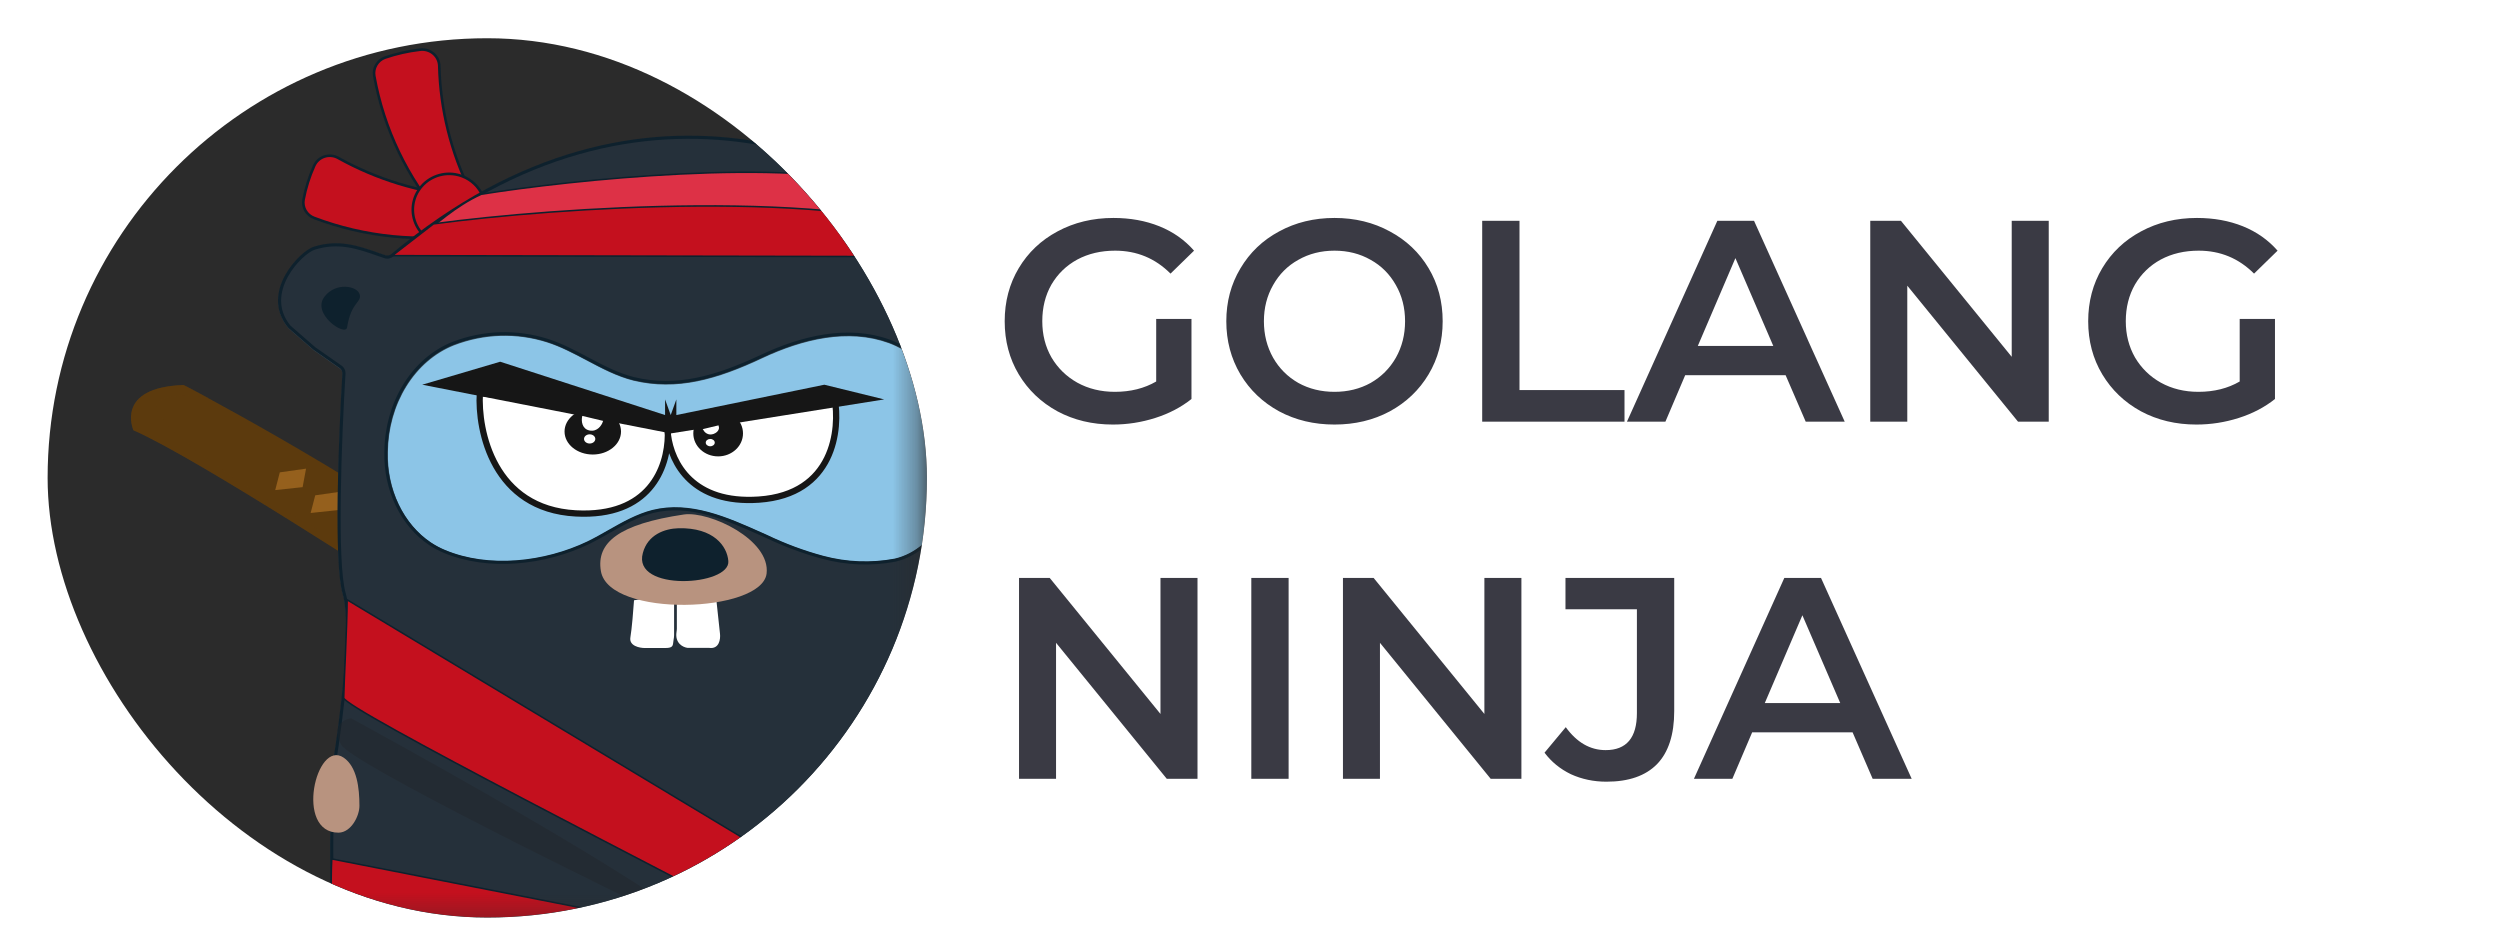 <svg width="105" height="40" viewBox="0 0 105 40" fill="none" xmlns="http://www.w3.org/2000/svg">
<rect x="0" y="0" width="105" height="40" fill="#808080" stroke="none"/>
<g clip-path="url(#clip0_4154_52)">
<rect width="105" height="40" fill="white"/>
<path d="M48.56 13.396H50.042V16.758C49.608 17.103 49.102 17.369 48.523 17.553C47.945 17.738 47.35 17.831 46.74 17.831C45.88 17.831 45.105 17.646 44.414 17.276C43.723 16.899 43.181 16.38 42.787 15.722C42.394 15.063 42.197 14.32 42.197 13.492C42.197 12.665 42.394 11.922 42.787 11.263C43.181 10.604 43.723 10.09 44.414 9.72C45.113 9.343 45.896 9.154 46.764 9.154C47.471 9.154 48.114 9.271 48.692 9.503C49.271 9.736 49.757 10.078 50.15 10.528L49.162 11.492C48.52 10.849 47.744 10.528 46.836 10.528C46.242 10.528 45.712 10.652 45.246 10.901C44.788 11.15 44.426 11.5 44.161 11.95C43.904 12.4 43.776 12.914 43.776 13.492C43.776 14.055 43.904 14.561 44.161 15.011C44.426 15.46 44.788 15.814 45.246 16.071C45.712 16.328 46.238 16.457 46.824 16.457C47.483 16.457 48.062 16.312 48.56 16.023V13.396ZM56.049 17.831C55.189 17.831 54.414 17.646 53.723 17.276C53.032 16.899 52.49 16.38 52.096 15.722C51.702 15.055 51.505 14.312 51.505 13.492C51.505 12.673 51.702 11.934 52.096 11.275C52.49 10.608 53.032 10.09 53.723 9.72C54.414 9.343 55.189 9.154 56.049 9.154C56.908 9.154 57.684 9.343 58.374 9.72C59.065 10.09 59.608 10.604 60.001 11.263C60.395 11.922 60.592 12.665 60.592 13.492C60.592 14.32 60.395 15.063 60.001 15.722C59.608 16.38 59.065 16.899 58.374 17.276C57.684 17.646 56.908 17.831 56.049 17.831ZM56.049 16.457C56.611 16.457 57.117 16.332 57.567 16.083C58.017 15.826 58.37 15.473 58.627 15.023C58.885 14.565 59.013 14.055 59.013 13.492C59.013 12.93 58.885 12.424 58.627 11.974C58.37 11.516 58.017 11.162 57.567 10.913C57.117 10.656 56.611 10.528 56.049 10.528C55.486 10.528 54.98 10.656 54.53 10.913C54.08 11.162 53.727 11.516 53.47 11.974C53.213 12.424 53.084 12.93 53.084 13.492C53.084 14.055 53.213 14.565 53.47 15.023C53.727 15.473 54.08 15.826 54.53 16.083C54.98 16.332 55.486 16.457 56.049 16.457ZM62.252 9.275H63.819V16.384H68.229V17.71H62.252V9.275ZM74.996 15.758H70.778L69.947 17.71H68.332L72.128 9.275H73.67L77.478 17.71H75.84L74.996 15.758ZM74.478 14.529L72.887 10.841L71.308 14.529H74.478ZM86.047 9.275V17.71H84.757L80.106 11.998V17.71H78.551V9.275H79.841L84.492 14.986V9.275H86.047ZM94.067 13.396H95.549V16.758C95.116 17.103 94.609 17.369 94.031 17.553C93.453 17.738 92.858 17.831 92.248 17.831C91.388 17.831 90.613 17.646 89.922 17.276C89.231 16.899 88.689 16.38 88.295 15.722C87.901 15.063 87.704 14.32 87.704 13.492C87.704 12.665 87.901 11.922 88.295 11.263C88.689 10.604 89.231 10.09 89.922 9.72C90.621 9.343 91.404 9.154 92.272 9.154C92.979 9.154 93.621 9.271 94.2 9.503C94.778 9.736 95.264 10.078 95.658 10.528L94.67 11.492C94.027 10.849 93.252 10.528 92.344 10.528C91.749 10.528 91.219 10.652 90.753 10.901C90.295 11.15 89.934 11.5 89.669 11.95C89.412 12.4 89.283 12.914 89.283 13.492C89.283 14.055 89.412 14.561 89.669 15.011C89.934 15.46 90.295 15.814 90.753 16.071C91.219 16.328 91.746 16.457 92.332 16.457C92.991 16.457 93.569 16.312 94.067 16.023V13.396ZM50.295 24.274V32.71H49.005L44.354 26.998V32.71H42.799V24.274H44.089L48.74 29.986V24.274H50.295ZM52.555 24.274H54.122V32.71H52.555V24.274ZM63.899 24.274V32.71H62.609L57.958 26.998V32.71H56.404V24.274H57.693L62.344 29.986V24.274H63.899ZM67.473 32.831C66.934 32.831 66.436 32.726 65.978 32.517C65.529 32.3 65.159 31.999 64.87 31.613L65.762 30.541C66.228 31.183 66.786 31.505 67.437 31.505C68.312 31.505 68.75 30.987 68.75 29.95V25.588H65.75V24.274H70.317V29.866C70.317 30.854 70.076 31.597 69.594 32.095C69.112 32.585 68.405 32.831 67.473 32.831ZM77.809 30.758H73.591L72.759 32.71H71.145L74.941 24.274H76.483L80.291 32.71H78.652L77.809 30.758ZM77.29 29.529L75.7 25.841L74.121 29.529H77.29Z" fill="#3A3A44"/>
<g clip-path="url(#clip1_4154_52)">
<rect x="2" y="1.606" width="36.931" height="36.931" rx="18.465" fill="#2B2B2B"/>
<mask id="mask0_4154_52" style="mask-type:luminance" maskUnits="userSpaceOnUse" x="2" y="-4" width="37" height="43">
<path d="M37.663 -3.268H2.991C2.444 -3.268 2 -2.824 2 -2.277V37.745C2 38.292 2.444 38.736 2.991 38.736H37.663C38.211 38.736 38.654 38.292 38.654 37.745V-2.277C38.654 -2.824 38.211 -3.268 37.663 -3.268Z" fill="white"/>
</mask>
<g mask="url(#mask0_4154_52)">
<path d="M17.799 25.071C17.799 25.071 34.139 37.11 44.026 46.42C44.026 46.42 44.914 43.644 43.265 41.983C41.615 40.323 23.96 25.783 19.825 23.658C19.825 23.658 18.028 24.184 17.799 25.071Z" fill="#EEF1F3"/>
<path d="M44.262 44.542C44.262 44.542 25.55 27.931 18.709 24.129C18.254 24.362 17.934 24.692 17.799 25.063C17.799 25.063 34.139 37.102 44.026 46.413C44.2 45.796 44.279 45.169 44.262 44.542Z" fill="white"/>
<path d="M19.632 23.375C19.632 23.375 17.768 24.19 16.943 24.9C16.943 24.9 8.27 19.23 5.602 18.072C5.602 18.072 4.798 16.271 7.708 16.171C7.726 16.171 14.307 19.611 19.632 23.375Z" fill="#5C3A0D"/>
<g style="mix-blend-mode:multiply" opacity="0.4">
<path d="M19.632 23.373L18.996 22.93C17.792 24.499 16.188 23.92 12.433 21.713C8.677 19.506 6.153 17.428 6.631 16.914C7.108 16.4 8.779 16.725 8.779 16.725C8.112 16.365 7.726 16.169 7.726 16.169C4.798 16.269 5.62 18.07 5.62 18.07C8.287 19.238 16.961 24.898 16.961 24.898C17.768 24.188 19.632 23.373 19.632 23.373Z" fill="#5C3A0D"/>
</g>
<path d="M16.223 22.726L17.326 22.569L17.182 23.345L16.027 23.468L16.223 22.726Z" fill="#95601D"/>
<path d="M14.732 21.764L15.834 21.607L15.693 22.385L14.539 22.509L14.732 21.764Z" fill="#95601D"/>
<path d="M13.24 20.804L14.342 20.645L14.202 21.423L13.047 21.545L13.24 20.804Z" fill="#95601D"/>
<path d="M11.752 19.839L12.854 19.683L12.71 20.46L11.559 20.584L11.752 19.839Z" fill="#95601D"/>
<path d="M20.642 22.688C20.74 22.668 20.845 22.669 20.941 22.692C21.037 22.715 21.12 22.758 21.176 22.814C21.211 22.843 21.236 22.877 21.251 22.912C21.266 22.948 21.27 22.985 21.262 23.022C21.255 23.059 21.236 23.094 21.207 23.126C21.179 23.157 21.14 23.185 21.095 23.207C21.067 23.218 18.129 24.486 17.161 25.755C17.133 25.786 17.096 25.814 17.052 25.836C17.008 25.858 16.957 25.874 16.904 25.882C16.85 25.89 16.794 25.891 16.74 25.885C16.686 25.878 16.634 25.864 16.588 25.843C16.487 25.806 16.41 25.745 16.372 25.672C16.335 25.599 16.339 25.52 16.385 25.449C17.438 24.061 20.442 22.765 20.572 22.712L20.642 22.688Z" fill="#503109"/>
<path d="M39.347 25.438C39.347 25.438 22.103 36.904 11.509 45.865C11.509 45.865 10.835 43.062 12.612 41.46C14.388 39.858 33.124 25.937 37.434 23.957C37.434 23.957 39.19 24.557 39.347 25.438Z" fill="#EEF1F3"/>
<path d="M11.418 43.981C11.418 43.981 31.39 28.033 38.512 24.47C38.95 24.718 39.245 25.06 39.347 25.436C39.347 25.436 22.103 36.903 11.509 45.864C11.382 45.24 11.351 44.609 11.418 43.981Z" fill="white"/>
<path d="M37.652 23.681C37.652 23.681 39.449 24.557 40.218 25.297C40.218 25.297 49.319 19.926 52.071 18.864C52.071 18.864 53.016 17.093 50.099 16.893C50.099 16.893 43.268 20.104 37.652 23.681Z" fill="#5C3A0D"/>
<g style="mix-blend-mode:multiply" opacity="0.4">
<path d="M37.652 23.683C37.873 23.541 38.098 23.401 38.319 23.263C39.4 24.87 41.032 24.344 44.971 22.27C48.909 20.197 51.569 18.205 51.134 17.677C50.699 17.149 49.004 17.415 49.004 17.415C49.706 17.077 50.099 16.895 50.099 16.895C53.016 17.095 52.071 18.866 52.071 18.866C49.319 19.933 40.218 25.299 40.218 25.299C39.449 24.559 37.652 23.683 37.652 23.683Z" fill="#5C3A0D"/>
</g>
<path d="M36.694 22.974C36.598 22.95 36.494 22.948 36.396 22.967C36.298 22.985 36.211 23.025 36.15 23.079C36.113 23.107 36.085 23.139 36.067 23.174C36.049 23.209 36.043 23.247 36.047 23.284C36.052 23.32 36.068 23.356 36.094 23.389C36.12 23.422 36.156 23.451 36.199 23.474C36.227 23.488 39.063 24.854 39.934 26.155C39.959 26.188 39.993 26.217 40.036 26.24C40.078 26.263 40.128 26.281 40.181 26.291C40.234 26.301 40.29 26.303 40.344 26.299C40.399 26.294 40.452 26.281 40.499 26.262C40.603 26.229 40.685 26.17 40.728 26.099C40.771 26.027 40.772 25.947 40.73 25.875C39.783 24.455 36.869 23.058 36.761 23C36.74 22.989 36.718 22.98 36.694 22.974Z" fill="#503109"/>
<path d="M19.443 8.24C17.599 8.079 15.811 7.53 14.199 6.631C14.112 6.583 14.016 6.553 13.916 6.544C13.817 6.535 13.717 6.546 13.622 6.578C13.528 6.609 13.441 6.66 13.367 6.727C13.294 6.793 13.236 6.875 13.196 6.965C12.992 7.419 12.842 7.896 12.75 8.385C12.721 8.544 12.75 8.709 12.831 8.849C12.913 8.99 13.042 9.098 13.196 9.154C15.326 9.959 17.635 10.188 19.885 9.818" fill="#C4101E"/>
<path d="M19.443 8.24C17.599 8.079 15.811 7.53 14.199 6.631C14.112 6.583 14.016 6.553 13.916 6.544C13.817 6.535 13.717 6.546 13.622 6.578C13.528 6.609 13.441 6.66 13.367 6.727C13.294 6.793 13.236 6.875 13.196 6.965C12.992 7.419 12.842 7.896 12.75 8.385C12.721 8.544 12.75 8.709 12.831 8.849C12.913 8.99 13.042 9.098 13.196 9.154C15.326 9.959 17.635 10.188 19.885 9.818" stroke="#0E212D" stroke-width="0.11" stroke-miterlimit="10"/>
<path d="M19.756 8.04C18.939 6.395 18.493 4.596 18.449 2.765C18.446 2.667 18.422 2.57 18.379 2.481C18.336 2.392 18.274 2.314 18.198 2.25C18.122 2.186 18.033 2.139 17.937 2.111C17.841 2.083 17.741 2.075 17.642 2.088C17.139 2.146 16.644 2.258 16.166 2.422C16.012 2.479 15.884 2.587 15.802 2.728C15.721 2.868 15.692 3.032 15.72 3.192C16.119 5.408 17.11 7.479 18.592 9.192" fill="#C4101E"/>
<path d="M19.756 8.04C18.939 6.395 18.493 4.596 18.449 2.765C18.446 2.667 18.422 2.57 18.379 2.481C18.336 2.392 18.274 2.314 18.198 2.25C18.122 2.186 18.033 2.139 17.937 2.111C17.841 2.083 17.741 2.075 17.642 2.088C17.139 2.146 16.644 2.258 16.166 2.422C16.012 2.479 15.884 2.587 15.802 2.728C15.721 2.868 15.692 3.032 15.72 3.192C16.119 5.408 17.11 7.479 18.592 9.192" stroke="#0E212D" stroke-width="0.11" stroke-miterlimit="10"/>
<path d="M20.362 9.083C20.306 9.374 20.165 9.643 19.954 9.855C19.744 10.068 19.475 10.214 19.181 10.276C18.887 10.337 18.581 10.312 18.301 10.203C18.021 10.093 17.781 9.905 17.609 9.661C17.438 9.417 17.344 9.129 17.338 8.832C17.333 8.536 17.416 8.244 17.579 7.995C17.741 7.745 17.974 7.548 18.25 7.429C18.525 7.309 18.83 7.273 19.127 7.324C19.326 7.358 19.516 7.431 19.686 7.538C19.857 7.645 20.003 7.785 20.118 7.948C20.233 8.112 20.314 8.297 20.356 8.491C20.398 8.686 20.4 8.887 20.362 9.083Z" fill="#C4101E" stroke="#0E212D" stroke-width="0.11" stroke-miterlimit="10"/>
<path d="M14.323 15.427C14.418 15.493 14.471 15.602 14.464 15.717C14.303 18.373 14.094 23.658 14.476 24.947C14.866 26.266 14.359 30.26 14.057 32.093C13.918 34.452 13.806 39.472 14.476 40.682C15.312 42.193 16.637 45.972 18.799 46.866C20.961 47.759 24.866 49.064 29.677 48.927C34.489 48.79 38.882 47.072 39.579 46.178C40.277 45.285 42.926 43.155 43.415 36.902C43.775 32.283 43.371 30.394 43.069 29.916C43.028 29.852 42.99 29.786 42.979 29.71C42.702 27.803 42.34 23.755 42.996 21.923C43.635 20.14 43.309 17.172 43.035 15.73C43.012 15.608 43.057 15.484 43.154 15.407L45.646 13.403C46.281 12.803 45.938 10.469 43.861 10.448C43.843 10.448 43.824 10.45 43.806 10.453L41.49 10.833C41.385 10.85 41.281 10.818 41.205 10.744C37.318 6.945 27.16 1.819 16.498 10.743C16.412 10.815 16.293 10.841 16.187 10.806C15.328 10.523 14.397 10.077 13.22 10.448C12.66 10.625 11.016 12.302 12.157 13.725C12.168 13.739 12.181 13.753 12.195 13.765L13.22 14.656L14.323 15.427Z" fill="#8CC5E7"/>
<path fill-rule="evenodd" clip-rule="evenodd" d="M14.462 15.718C14.469 15.603 14.416 15.494 14.322 15.428L13.218 14.657L12.193 13.766C12.179 13.754 12.166 13.74 12.154 13.726C11.014 12.303 12.658 10.626 13.218 10.449C14.241 10.126 15.078 10.42 15.843 10.689C15.959 10.73 16.073 10.77 16.185 10.807C16.292 10.842 16.411 10.815 16.497 10.743C27.16 1.818 37.319 6.945 41.206 10.744C41.282 10.819 41.387 10.851 41.492 10.834L43.809 10.453C43.826 10.45 43.845 10.449 43.863 10.449C45.941 10.47 46.283 12.804 45.648 13.404L43.156 15.408C43.059 15.486 43.014 15.61 43.037 15.731C43.311 17.174 43.637 20.142 42.998 21.925C42.342 23.757 42.704 27.806 42.981 29.714C42.992 29.789 43.03 29.855 43.071 29.919C43.373 30.398 43.777 32.287 43.417 36.907C42.928 43.16 40.703 45.307 39.581 46.184C38.685 46.885 34.49 48.795 29.677 48.933C24.865 49.07 20.96 47.765 18.798 46.871C17.405 46.296 15.899 43.406 14.954 41.594C14.771 41.243 14.61 40.932 14.473 40.686C13.804 39.477 13.916 34.456 14.055 32.096C14.357 30.264 14.864 26.269 14.473 24.949C14.092 23.66 14.301 18.375 14.462 15.718ZM18.674 23.175C18.467 23.088 18.266 22.981 18.074 22.854C17.497 22.468 17.02 21.905 16.694 21.227C16.369 20.548 16.207 19.779 16.225 19.001C16.232 17.993 16.507 17.012 17.012 16.195C17.518 15.377 18.228 14.765 19.045 14.442C20.326 13.95 21.703 13.907 23.005 14.319C23.586 14.506 24.132 14.795 24.676 15.083C25.311 15.42 25.945 15.755 26.63 15.925C28.419 16.354 30.083 15.883 31.992 14.983C33.688 14.187 35.617 13.716 37.362 14.352C38.188 14.664 38.925 15.238 39.489 16.01C40.049 16.864 40.353 17.911 40.355 18.987C40.355 21.003 39.384 23.123 37.599 23.542C36.59 23.732 35.559 23.691 34.562 23.424C33.753 23.206 32.961 22.912 32.194 22.543C32.121 22.511 32.048 22.478 31.974 22.446C30.534 21.802 28.992 21.112 27.432 21.498C26.787 21.659 26.192 21.998 25.595 22.337C25.305 22.502 25.014 22.667 24.717 22.812C22.896 23.683 20.54 23.956 18.674 23.175Z" fill="#3C4E5B"/>
<path d="M13.218 14.658L13.175 14.707L13.178 14.71L13.18 14.712L13.218 14.658ZM45.648 13.405L45.69 13.456L45.692 13.454L45.694 13.453L45.648 13.405ZM14.055 32.097L13.99 32.086L13.989 32.09L13.989 32.093L14.055 32.097ZM18.074 22.855L18.038 22.91L18.038 22.91L18.074 22.855ZM18.674 23.175L18.7 23.114H18.7L18.674 23.175ZM16.225 19.002L16.291 19.003V19.003V19.002L16.225 19.002ZM19.045 14.442L19.021 14.381L19.021 14.381L19.045 14.442ZM23.005 14.32L23.025 14.257L23.025 14.257L23.005 14.32ZM26.63 15.926L26.614 15.99L26.615 15.99L26.63 15.926ZM37.362 14.353L37.385 14.291L37.384 14.291L37.362 14.353ZM39.489 16.011L39.544 15.975L39.543 15.973L39.542 15.972L39.489 16.011ZM37.599 23.543L37.612 23.608L37.613 23.607L37.614 23.607L37.599 23.543ZM34.562 23.425L34.545 23.489H34.545L34.562 23.425ZM32.194 22.544L32.222 22.485L32.221 22.484L32.22 22.484L32.194 22.544ZM27.432 21.498L27.416 21.434L27.416 21.434L27.432 21.498ZM24.717 22.813L24.745 22.872L24.746 22.872L24.717 22.813ZM14.284 15.483C14.36 15.536 14.402 15.623 14.396 15.715L14.528 15.723C14.537 15.584 14.472 15.454 14.359 15.375L14.284 15.483ZM13.18 14.712L14.284 15.483L14.359 15.375L13.256 14.604L13.18 14.712ZM12.149 13.816L13.175 14.707L13.261 14.608L12.236 13.716L12.149 13.816ZM12.103 13.768C12.117 13.785 12.133 13.802 12.149 13.816L12.236 13.716C12.225 13.707 12.215 13.696 12.206 13.685L12.103 13.768ZM13.198 10.387C13.044 10.435 12.827 10.582 12.61 10.788C12.39 10.997 12.163 11.273 11.99 11.589C11.644 12.223 11.51 13.028 12.103 13.768L12.206 13.685C11.658 13.002 11.775 12.258 12.106 11.653C12.272 11.35 12.49 11.085 12.7 10.884C12.913 10.682 13.112 10.552 13.238 10.513L13.198 10.387ZM15.865 10.627C15.101 10.359 14.244 10.057 13.198 10.387L13.238 10.513C14.237 10.197 15.055 10.483 15.821 10.752L15.865 10.627ZM16.206 10.745C16.094 10.708 15.981 10.668 15.865 10.627L15.821 10.752C15.937 10.793 16.051 10.833 16.164 10.87L16.206 10.745ZM16.454 10.693C16.384 10.752 16.289 10.772 16.206 10.745L16.164 10.87C16.294 10.913 16.437 10.88 16.539 10.795L16.454 10.693ZM41.252 10.698C39.3 8.79 35.776 6.551 31.402 5.908C27.025 5.264 21.8 6.219 16.454 10.693L16.539 10.795C21.856 6.344 27.043 5.4 31.383 6.038C35.726 6.677 39.225 8.901 41.16 10.792L41.252 10.698ZM41.481 10.769C41.397 10.783 41.313 10.757 41.252 10.698L41.16 10.792C41.252 10.882 41.377 10.92 41.503 10.9L41.481 10.769ZM43.798 10.389L41.481 10.769L41.503 10.9L43.819 10.519L43.798 10.389ZM43.863 10.384C43.841 10.384 43.819 10.385 43.798 10.389L43.819 10.519C43.833 10.517 43.848 10.516 43.862 10.516L43.863 10.384ZM45.694 13.453C45.869 13.287 45.97 13.01 45.995 12.698C46.021 12.384 45.971 12.025 45.834 11.685C45.559 11.003 44.933 10.394 43.863 10.384L43.862 10.516C44.871 10.526 45.454 11.095 45.712 11.735C45.841 12.056 45.888 12.394 45.864 12.687C45.84 12.982 45.745 13.222 45.603 13.357L45.694 13.453ZM43.197 15.46L45.69 13.456L45.607 13.353L43.114 15.357L43.197 15.46ZM43.102 15.72C43.083 15.621 43.12 15.522 43.197 15.46L43.114 15.357C42.998 15.45 42.945 15.599 42.972 15.744L43.102 15.72ZM43.06 21.948C43.384 21.045 43.462 19.847 43.426 18.699C43.39 17.55 43.239 16.444 43.102 15.72L42.972 15.744C43.108 16.462 43.258 17.562 43.294 18.703C43.33 19.846 43.251 21.024 42.936 21.904L43.06 21.948ZM43.047 29.705C42.908 28.753 42.749 27.266 42.706 25.79C42.663 24.31 42.737 22.851 43.06 21.948L42.936 21.904C42.603 22.833 42.531 24.314 42.574 25.794C42.617 27.276 42.777 28.768 42.916 29.724L43.047 29.705ZM43.127 29.884C43.086 29.82 43.055 29.765 43.047 29.705L42.916 29.724C42.929 29.814 42.974 29.891 43.015 29.955L43.127 29.884ZM43.483 36.913C43.663 34.6 43.652 32.969 43.558 31.855C43.511 31.298 43.443 30.869 43.367 30.549C43.292 30.229 43.208 30.013 43.127 29.884L43.015 29.955C43.085 30.066 43.165 30.265 43.239 30.579C43.312 30.892 43.38 31.314 43.426 31.866C43.52 32.971 43.531 34.595 43.351 36.902L43.483 36.913ZM39.621 46.237C40.188 45.794 41.032 45.031 41.795 43.593C42.558 42.156 43.238 40.047 43.483 36.913L43.351 36.902C43.107 40.022 42.431 42.113 41.678 43.531C40.926 44.949 40.096 45.698 39.54 46.133L39.621 46.237ZM29.679 49C32.093 48.931 34.352 48.417 36.118 47.833C37.883 47.25 39.164 46.594 39.621 46.237L39.54 46.133C39.101 46.476 37.837 47.126 36.077 47.708C34.319 48.288 32.074 48.799 29.675 48.868L29.679 49ZM18.772 46.933C20.939 47.828 24.854 49.137 29.679 49L29.675 48.868C24.876 49.005 20.98 47.702 18.823 46.811L18.772 46.933ZM14.896 41.625C15.368 42.531 15.982 43.709 16.652 44.733C16.988 45.245 17.338 45.72 17.694 46.104C18.048 46.487 18.411 46.784 18.772 46.933L18.823 46.811C18.487 46.672 18.14 46.392 17.791 46.014C17.442 45.638 17.096 45.169 16.763 44.661C16.096 43.643 15.485 42.471 15.013 41.564L14.896 41.625ZM14.416 40.719C14.551 40.964 14.713 41.273 14.896 41.625L15.013 41.564C14.83 41.213 14.668 40.901 14.531 40.655L14.416 40.719ZM13.989 32.093C13.919 33.274 13.857 35.121 13.895 36.825C13.914 37.676 13.959 38.493 14.04 39.174C14.122 39.852 14.242 40.404 14.416 40.719L14.531 40.655C14.371 40.365 14.253 39.836 14.172 39.158C14.091 38.484 14.046 37.671 14.027 36.822C13.989 35.123 14.051 33.279 14.121 32.101L13.989 32.093ZM14.41 24.969C14.505 25.289 14.547 25.778 14.549 26.366C14.552 26.952 14.516 27.63 14.458 28.326C14.343 29.716 14.141 31.171 13.99 32.086L14.12 32.108C14.272 31.19 14.474 29.731 14.59 28.336C14.648 27.639 14.684 26.956 14.681 26.365C14.679 25.776 14.637 25.27 14.537 24.931L14.41 24.969ZM14.396 15.715C14.316 17.044 14.223 19.03 14.198 20.846C14.186 21.754 14.191 22.62 14.222 23.34C14.254 24.058 14.312 24.638 14.41 24.969L14.537 24.931C14.444 24.618 14.386 24.053 14.354 23.334C14.323 22.618 14.318 21.755 14.33 20.848C14.355 19.035 14.447 17.05 14.528 15.723L14.396 15.715ZM18.038 22.91C18.233 23.039 18.438 23.148 18.649 23.236L18.7 23.114C18.496 23.029 18.299 22.924 18.111 22.8L18.038 22.91ZM16.635 21.256C16.965 21.944 17.45 22.516 18.038 22.91L18.111 22.8C17.544 22.421 17.075 21.867 16.754 21.199L16.635 21.256ZM16.159 19C16.14 19.788 16.305 20.568 16.635 21.256L16.754 21.199C16.433 20.53 16.273 19.771 16.291 19.003L16.159 19ZM16.956 16.161C16.444 16.989 16.166 17.982 16.159 19.002L16.291 19.002C16.298 18.005 16.57 17.036 17.068 16.23L16.956 16.161ZM19.021 14.381C18.189 14.71 17.468 15.332 16.956 16.161L17.068 16.23C17.567 15.424 18.267 14.821 19.069 14.504L19.021 14.381ZM23.025 14.257C21.709 13.84 20.317 13.883 19.021 14.381L19.069 14.504C20.336 14.017 21.698 13.975 22.985 14.383L23.025 14.257ZM24.707 15.026C24.164 14.738 23.613 14.446 23.025 14.257L22.985 14.383C23.56 14.568 24.1 14.854 24.645 15.142L24.707 15.026ZM26.646 15.862C25.97 15.694 25.343 15.363 24.707 15.026L24.645 15.142C25.279 15.478 25.919 15.818 26.614 15.99L26.646 15.862ZM31.964 14.924C30.059 15.822 28.412 16.285 26.646 15.862L26.615 15.99C28.426 16.424 30.106 15.945 32.02 15.044L31.964 14.924ZM37.384 14.291C35.615 13.646 33.666 14.126 31.964 14.924L32.02 15.044C33.71 14.251 35.62 13.788 37.339 14.415L37.384 14.291ZM39.542 15.972C38.971 15.19 38.225 14.607 37.385 14.291L37.339 14.415C38.152 14.721 38.878 15.287 39.435 16.05L39.542 15.972ZM40.421 18.988C40.419 17.899 40.112 16.84 39.544 15.975L39.433 16.047C39.986 16.89 40.287 17.923 40.289 18.988L40.421 18.988ZM37.614 23.607C38.53 23.392 39.232 22.742 39.704 21.896C40.176 21.051 40.421 20.006 40.421 18.988H40.289C40.289 19.986 40.048 21.009 39.589 21.832C39.129 22.655 38.454 23.274 37.584 23.478L37.614 23.607ZM34.545 23.489C35.551 23.758 36.592 23.799 37.612 23.608L37.587 23.478C36.587 23.665 35.566 23.626 34.579 23.361L34.545 23.489ZM32.165 22.604C32.936 22.974 33.732 23.27 34.545 23.489L34.579 23.361C33.775 23.144 32.986 22.851 32.222 22.485L32.165 22.604ZM31.948 22.507C32.021 22.539 32.094 22.572 32.167 22.604L32.22 22.484C32.148 22.451 32.075 22.419 32.002 22.386L31.948 22.507ZM27.448 21.562C28.982 21.183 30.502 21.86 31.948 22.507L32.002 22.386C30.566 21.744 29.002 21.042 27.416 21.434L27.448 21.562ZM25.628 22.395C26.226 22.055 26.814 21.721 27.448 21.562L27.416 21.434C26.761 21.598 26.157 21.942 25.562 22.28L25.628 22.395ZM24.746 22.872C25.045 22.726 25.337 22.56 25.628 22.395L25.562 22.28C25.272 22.445 24.983 22.609 24.688 22.753L24.746 22.872ZM18.649 23.236C20.536 24.027 22.912 23.749 24.745 22.872L24.688 22.753C22.88 23.619 20.544 23.887 18.7 23.114L18.649 23.236Z" fill="#3C4E5B"/>
<path fill-rule="evenodd" clip-rule="evenodd" d="M14.445 15.697C14.452 15.582 14.399 15.473 14.305 15.407L13.2 14.635L12.174 13.743C12.161 13.732 12.147 13.718 12.136 13.704C10.994 12.28 12.639 10.602 13.2 10.425C14.223 10.102 15.061 10.396 15.827 10.665C15.943 10.706 16.057 10.746 16.169 10.783C16.276 10.818 16.395 10.791 16.481 10.719C27.151 1.788 37.317 6.919 41.206 10.72C41.283 10.795 41.387 10.827 41.492 10.81L43.81 10.429C43.828 10.426 43.847 10.425 43.865 10.425C45.944 10.445 46.287 12.781 45.651 13.382L43.157 15.387C43.06 15.464 43.015 15.588 43.038 15.71C43.312 17.153 43.639 20.124 43 21.909C42.343 23.741 42.705 27.793 42.983 29.702C42.993 29.777 43.032 29.843 43.072 29.907C43.374 30.386 43.779 32.276 43.418 36.899C42.93 43.157 40.703 45.305 39.58 46.183C38.683 46.884 34.486 48.796 29.67 48.933C24.855 49.071 20.947 47.764 18.783 46.87C17.39 46.294 15.883 43.403 14.938 41.59C14.755 41.238 14.592 40.927 14.457 40.681C13.787 39.471 13.898 34.447 14.038 32.086C14.34 30.252 14.847 26.255 14.457 24.934C14.075 23.644 14.284 18.355 14.445 15.697ZM18.66 23.159C18.453 23.072 18.252 22.965 18.06 22.838C17.482 22.451 17.005 21.888 16.679 21.209C16.353 20.53 16.191 19.761 16.209 18.983C16.216 17.973 16.491 16.992 16.997 16.174C17.503 15.356 18.214 14.743 19.031 14.42C20.313 13.928 21.691 13.885 22.993 14.297C23.575 14.484 24.121 14.774 24.666 15.062C25.301 15.399 25.935 15.735 26.621 15.905C28.411 16.334 30.076 15.862 31.986 14.962C33.683 14.165 35.614 13.694 37.359 14.331C38.187 14.642 38.924 15.216 39.488 15.99C40.048 16.844 40.353 17.891 40.354 18.968C40.354 20.986 39.383 23.107 37.597 23.526C36.587 23.716 35.555 23.676 34.558 23.408C33.749 23.19 32.956 22.895 32.188 22.527C32.115 22.494 32.042 22.462 31.969 22.429C30.527 21.785 28.985 21.095 27.423 21.48C26.778 21.642 26.182 21.981 25.585 22.32C25.294 22.485 25.004 22.651 24.707 22.796C22.884 23.668 20.526 23.941 18.66 23.159Z" fill="#25303A"/>
<path d="M13.2 14.635L13.157 14.685L13.16 14.687L13.162 14.689L13.2 14.635ZM45.651 13.381L45.693 13.433L45.695 13.431L45.697 13.429L45.651 13.381ZM14.038 32.085L13.973 32.075L13.972 32.078L13.972 32.081L14.038 32.085ZM18.06 22.838L18.023 22.892L18.023 22.893L18.06 22.838ZM18.66 23.158L18.686 23.097L18.686 23.097L18.66 23.158ZM16.209 18.982L16.275 18.984V18.983V18.983L16.209 18.982ZM19.031 14.42L19.007 14.358L19.007 14.358L19.031 14.42ZM22.993 14.297L23.014 14.234L23.013 14.234L22.993 14.297ZM26.621 15.904L26.605 15.969L26.606 15.969L26.621 15.904ZM31.986 14.962L31.958 14.902L31.958 14.902L31.986 14.962ZM37.359 14.33L37.383 14.268L37.382 14.268L37.359 14.33ZM39.488 15.989L39.543 15.953L39.542 15.952L39.541 15.95L39.488 15.989ZM40.354 18.968H40.42V18.968L40.354 18.968ZM37.597 23.526L37.609 23.591L37.611 23.59L37.612 23.59L37.597 23.526ZM34.558 23.408L34.541 23.472H34.541L34.558 23.408ZM32.188 22.527L32.216 22.467L32.215 22.467L32.215 22.466L32.188 22.527ZM27.423 21.48L27.407 21.416L27.407 21.416L27.423 21.48ZM24.706 22.795L24.735 22.855L24.735 22.855L24.706 22.795ZM14.267 15.461C14.342 15.514 14.385 15.601 14.379 15.693L14.511 15.7C14.52 15.562 14.455 15.432 14.342 15.353L14.267 15.461ZM13.162 14.689L14.267 15.461L14.342 15.353L13.238 14.581L13.162 14.689ZM12.131 13.793L13.157 14.685L13.244 14.585L12.218 13.693L12.131 13.793ZM12.084 13.745C12.098 13.762 12.114 13.779 12.131 13.793L12.218 13.693C12.207 13.684 12.196 13.673 12.187 13.662L12.084 13.745ZM13.18 10.361C13.026 10.41 12.809 10.556 12.591 10.763C12.372 10.972 12.145 11.248 11.972 11.565C11.625 12.198 11.491 13.005 12.084 13.745L12.187 13.662C11.639 12.978 11.757 12.234 12.088 11.628C12.253 11.325 12.471 11.059 12.682 10.859C12.895 10.657 13.094 10.527 13.22 10.487L13.18 10.361ZM15.849 10.602C15.084 10.334 14.227 10.031 13.18 10.361L13.22 10.487C14.22 10.172 15.038 10.458 15.805 10.727L15.849 10.602ZM16.19 10.72C16.078 10.683 15.964 10.643 15.849 10.602L15.805 10.727C15.921 10.767 16.035 10.808 16.148 10.845L16.19 10.72ZM16.439 10.668C16.369 10.727 16.273 10.747 16.19 10.72L16.148 10.845C16.279 10.888 16.421 10.855 16.523 10.77L16.439 10.668ZM41.253 10.673C39.3 8.764 35.773 6.523 31.396 5.879C27.016 5.235 21.788 6.191 16.439 10.668L16.523 10.77C21.844 6.316 27.034 5.371 31.377 6.01C35.722 6.649 39.224 8.875 41.16 10.767L41.253 10.673ZM41.481 10.744C41.397 10.758 41.314 10.732 41.253 10.673L41.16 10.767C41.252 10.857 41.377 10.895 41.503 10.875L41.481 10.744ZM43.8 10.364L41.481 10.744L41.503 10.875L43.821 10.494L43.8 10.364ZM43.865 10.358C43.843 10.358 43.821 10.36 43.8 10.364L43.821 10.494C43.835 10.492 43.85 10.49 43.864 10.491L43.865 10.358ZM45.697 13.429C45.872 13.264 45.973 12.986 45.999 12.674C46.024 12.36 45.974 12.001 45.837 11.661C45.562 10.978 44.935 10.369 43.865 10.358L43.864 10.491C44.873 10.501 45.457 11.07 45.715 11.71C45.844 12.032 45.891 12.37 45.867 12.664C45.843 12.959 45.748 13.199 45.606 13.333L45.697 13.429ZM43.198 15.438L45.693 13.433L45.61 13.33L43.115 15.335L43.198 15.438ZM43.103 15.697C43.085 15.599 43.121 15.5 43.198 15.438L43.115 15.335C43 15.428 42.946 15.577 42.974 15.722L43.103 15.697ZM43.062 21.93C43.386 21.026 43.463 19.827 43.427 18.679C43.391 17.529 43.241 16.422 43.103 15.697L42.974 15.722C43.11 16.441 43.26 17.541 43.295 18.683C43.331 19.827 43.253 21.005 42.937 21.886L43.062 21.93ZM43.048 29.692C42.91 28.739 42.75 27.252 42.707 25.774C42.664 24.294 42.738 22.834 43.062 21.93L42.937 21.886C42.605 22.815 42.532 24.298 42.575 25.778C42.618 27.262 42.778 28.755 42.917 29.711L43.048 29.692ZM43.128 29.872C43.087 29.807 43.057 29.752 43.048 29.692L42.917 29.711C42.93 29.801 42.976 29.878 43.016 29.942L43.128 29.872ZM43.484 36.904C43.665 34.59 43.654 32.958 43.56 31.843C43.513 31.286 43.444 30.857 43.369 30.536C43.293 30.216 43.209 30 43.128 29.872L43.016 29.942C43.086 30.053 43.166 30.253 43.24 30.567C43.314 30.879 43.381 31.302 43.428 31.854C43.522 32.96 43.533 34.585 43.352 36.894L43.484 36.904ZM39.621 46.234C40.188 45.791 41.032 45.028 41.795 43.589C42.559 42.151 43.239 40.04 43.484 36.904L43.352 36.894C43.109 40.016 42.432 42.108 41.679 43.527C40.926 44.946 40.096 45.696 39.539 46.13L39.621 46.234ZM29.672 48.999C32.087 48.93 34.347 48.416 36.115 47.832C37.881 47.248 39.163 46.592 39.621 46.234L39.539 46.13C39.1 46.474 37.835 47.124 36.074 47.706C34.315 48.288 32.068 48.798 29.668 48.867L29.672 48.999ZM18.758 46.931C20.926 47.827 24.844 49.137 29.672 48.999L29.668 48.867C24.866 49.004 20.967 47.701 18.808 46.809L18.758 46.931ZM14.879 41.62C15.351 42.526 15.966 43.705 16.637 44.73C16.973 45.242 17.323 45.718 17.679 46.102C18.034 46.485 18.397 46.782 18.758 46.931L18.808 46.809C18.473 46.67 18.125 46.389 17.776 46.012C17.427 45.635 17.081 45.166 16.747 44.657C16.081 43.639 15.469 42.466 14.996 41.559L14.879 41.62ZM14.399 40.713C14.534 40.958 14.696 41.268 14.879 41.62L14.996 41.559C14.813 41.208 14.651 40.896 14.514 40.649L14.399 40.713ZM13.972 32.081C13.902 33.263 13.839 35.112 13.878 36.816C13.897 37.669 13.941 38.486 14.023 39.167C14.105 39.845 14.224 40.398 14.399 40.713L14.514 40.649C14.354 40.359 14.236 39.83 14.154 39.152C14.073 38.477 14.029 37.663 14.01 36.813C13.971 35.113 14.034 33.269 14.104 32.089L13.972 32.081ZM14.393 24.953C14.488 25.273 14.53 25.763 14.533 26.351C14.535 26.937 14.499 27.616 14.441 28.312C14.326 29.703 14.124 31.159 13.973 32.075L14.103 32.096C14.254 31.178 14.457 29.718 14.573 28.323C14.631 27.625 14.667 26.942 14.665 26.35C14.662 25.76 14.62 25.255 14.52 24.915L14.393 24.953ZM14.379 15.693C14.298 17.022 14.206 19.01 14.181 20.827C14.169 21.736 14.173 22.602 14.205 23.323C14.236 24.041 14.295 24.621 14.393 24.953L14.52 24.915C14.427 24.601 14.368 24.037 14.337 23.317C14.305 22.6 14.301 21.736 14.313 20.829C14.338 19.015 14.43 17.029 14.511 15.7L14.379 15.693ZM18.023 22.893C18.219 23.021 18.423 23.131 18.635 23.219L18.686 23.097C18.482 23.012 18.285 22.907 18.096 22.782L18.023 22.893ZM16.619 21.238C16.95 21.926 17.434 22.499 18.023 22.892L18.096 22.783C17.529 22.403 17.059 21.85 16.738 21.18L16.619 21.238ZM16.143 18.981C16.124 19.769 16.289 20.549 16.619 21.238L16.738 21.18C16.417 20.511 16.257 19.752 16.275 18.984L16.143 18.981ZM16.941 16.139C16.428 16.968 16.15 17.961 16.143 18.982L16.275 18.983C16.282 17.985 16.554 17.015 17.053 16.209L16.941 16.139ZM19.007 14.358C18.175 14.687 17.453 15.31 16.941 16.139L17.053 16.209C17.552 15.402 18.252 14.799 19.055 14.481L19.007 14.358ZM23.013 14.234C21.696 13.817 20.303 13.86 19.007 14.358L19.055 14.481C20.323 13.994 21.685 13.952 22.973 14.36L23.013 14.234ZM24.696 15.003C24.153 14.715 23.602 14.423 23.014 14.234L22.973 14.36C23.549 14.545 24.089 14.831 24.634 15.12L24.696 15.003ZM26.637 15.84C25.96 15.672 25.334 15.341 24.696 15.003L24.634 15.12C25.269 15.456 25.91 15.796 26.605 15.969L26.637 15.84ZM31.958 14.902C30.052 15.8 28.404 16.264 26.637 15.84L26.606 15.969C28.418 16.403 30.099 15.924 32.014 15.021L31.958 14.902ZM37.382 14.268C35.612 13.623 33.661 14.103 31.958 14.902L32.014 15.021C33.706 14.228 35.616 13.765 37.337 14.392L37.382 14.268ZM39.541 15.95C38.97 15.168 38.223 14.585 37.383 14.268L37.336 14.392C38.15 14.699 38.877 15.265 39.434 16.028L39.541 15.95ZM40.42 18.968C40.419 17.879 40.111 16.819 39.543 15.953L39.432 16.025C39.986 16.869 40.287 17.903 40.288 18.968L40.42 18.968ZM37.612 23.59C38.528 23.375 39.231 22.724 39.703 21.878C40.175 21.032 40.42 19.986 40.42 18.968H40.288C40.288 19.967 40.048 20.99 39.588 21.814C39.128 22.637 38.452 23.257 37.582 23.462L37.612 23.59ZM34.541 23.472C35.547 23.742 36.59 23.782 37.609 23.591L37.585 23.461C36.585 23.649 35.563 23.609 34.575 23.344L34.541 23.472ZM32.159 22.586C32.931 22.956 33.728 23.253 34.541 23.472L34.575 23.344C33.77 23.127 32.981 22.834 32.216 22.467L32.159 22.586ZM31.942 22.489C32.015 22.522 32.088 22.555 32.161 22.587L32.215 22.466C32.142 22.434 32.069 22.401 31.996 22.369L31.942 22.489ZM27.439 21.544C28.974 21.165 30.495 21.842 31.942 22.489L31.996 22.369C30.559 21.726 28.995 21.024 27.407 21.416L27.439 21.544ZM25.618 22.377C26.216 22.037 26.805 21.703 27.439 21.544L27.407 21.416C26.752 21.58 26.148 21.924 25.552 22.262L25.618 22.377ZM24.735 22.855C25.035 22.708 25.327 22.542 25.618 22.377L25.552 22.262C25.262 22.428 24.972 22.592 24.677 22.736L24.735 22.855ZM18.635 23.219C20.523 24.011 22.901 23.733 24.735 22.855L24.678 22.736C22.868 23.602 20.53 23.871 18.686 23.097L18.635 23.219Z" fill="#0E212D"/>
<path d="M28.428 24.922C28.831 24.898 29.727 24.922 30.089 25.218L30.24 26.62C30.265 26.842 30.21 27.27 29.787 27.211H28.881C28.689 27.188 28.342 27.021 28.414 26.546C28.421 26.497 28.428 26.448 28.428 26.399V24.922Z" fill="white"/>
<path d="M26.629 25.212L28.312 24.915V26.681C28.312 26.741 28.303 26.8 28.292 26.859C28.25 27.097 28.314 27.217 27.93 27.217H27.088C26.859 27.217 26.415 27.128 26.476 26.771C26.538 26.415 26.604 25.583 26.629 25.212Z" fill="white"/>
<path d="M28.726 21.608C29.798 21.458 32.367 22.665 32.197 24.09C31.993 25.75 25.578 25.968 25.238 23.989C25.033 22.782 26.003 22.011 28.726 21.608ZM43.206 34.972C42.679 34.955 42.339 34.267 42.339 33.848C42.339 33.094 42.441 32.205 43.002 31.82C44.159 31.031 45.078 34.988 43.206 34.972ZM14.228 34.972C12.357 34.988 13.275 31.031 14.432 31.82C14.994 32.205 15.096 33.094 15.096 33.848C15.096 34.267 14.756 34.955 14.228 34.972ZM39.65 47.127C39.99 47.614 40.007 47.949 39.463 48.2C37.387 49.139 35.532 47.882 36.23 47.53C37.71 46.792 38.629 45.635 39.65 47.127ZM17.785 47.295C18.805 45.803 19.724 46.96 21.205 47.697C21.902 48.05 20.048 49.307 17.972 48.368C17.427 48.117 17.444 47.781 17.785 47.295Z" fill="#B8937F"/>
<path d="M42.382 12.36C42.467 12.008 43.352 11.84 43.845 12.444C44.441 13.165 42.977 14.154 42.909 13.752C42.739 12.662 42.28 12.712 42.382 12.36ZM15.105 12.36C15.207 12.712 14.748 12.662 14.578 13.752C14.51 14.154 13.046 13.165 13.642 12.444C14.118 11.84 15.003 12.008 15.105 12.36ZM27 23.225C27.204 22.454 27.918 22.202 28.497 22.186C29.977 22.152 30.539 22.94 30.59 23.56C30.692 24.617 26.54 24.868 27 23.225Z" fill="#0E212D"/>
<path d="M13.934 36.076C13.886 37.006 13.876 38.936 14.22 39.215C14.565 39.494 31.72 43.425 40.255 45.355C40.829 44.75 41.948 43.164 42.407 41.936L14.579 25.192C14.579 26.285 14.436 28.862 14.436 29.309C14.436 29.755 27.919 36.611 34.589 40.122L13.934 36.076Z" fill="#C4101E" stroke="#0E212D" stroke-width="0.066"/>
<path d="M20.216 8.157C23.981 7.554 33.093 6.602 37.128 7.835L40.398 10.045L17.74 9.89C18.166 9.532 19.136 8.64 20.216 8.157Z" fill="#DD3146" stroke="#0E212D" stroke-width="0.066"/>
<path d="M18.207 9.402C23.349 8.709 35.209 7.893 40.351 10.001L41.332 10.783L16.479 10.737L18.207 9.402Z" fill="#C4101E" stroke="#0E212D" stroke-width="0.066"/>
<path d="M14.745 30.167C26.328 36.515 29.617 38.968 29.814 39.401C24.831 37.013 14.756 32.044 14.326 31.274C13.896 30.505 14.426 30.215 14.745 30.167Z" fill="#212529" fill-opacity="0.4"/>
<path d="M20.153 16.505C20.058 18.114 20.731 21.378 24.185 21.563C27.279 21.729 28.04 19.656 28.052 18.27C28.031 18.107 28.024 17.955 28.028 17.818L24.055 17.001L20.153 16.505Z" fill="white"/>
<path d="M31.87 20.983C35.02 20.767 35.302 18.036 35.049 16.697L28.028 17.817C28.044 17.955 28.053 18.107 28.052 18.269C28.204 19.463 29.097 21.174 31.87 20.983Z" fill="white"/>
<path d="M28.028 17.818L35.049 16.698C35.302 18.036 35.02 20.767 31.87 20.984C29.097 21.174 28.204 19.463 28.052 18.27M28.028 17.818L24.055 17.001L20.153 16.505C20.058 18.114 20.731 21.378 24.185 21.563C27.279 21.729 28.04 19.656 28.052 18.27M28.028 17.818C28.024 17.955 28.031 18.107 28.052 18.27M28.028 17.818C28.044 17.956 28.053 18.108 28.052 18.27" stroke="#161616" stroke-width="0.264"/>
<path d="M17.733 16.158L21.007 15.192L27.933 17.432V16.775L28.17 17.432L28.407 16.775V17.432L34.622 16.158L37.136 16.775L28.17 18.204L17.733 16.158Z" fill="#161616"/>
<path d="M24.897 19.09C25.552 19.09 26.083 18.658 26.083 18.125C26.083 17.591 25.552 17.159 24.897 17.159C24.242 17.159 23.711 17.591 23.711 18.125C23.711 18.658 24.242 19.09 24.897 19.09Z" fill="#161616"/>
<path d="M30.162 19.168C30.739 19.168 31.206 18.736 31.206 18.203C31.206 17.669 30.739 17.237 30.162 17.237C29.586 17.237 29.119 17.669 29.119 18.203C29.119 18.736 29.586 19.168 30.162 19.168Z" fill="#161616"/>
<path d="M24.481 17.508C24.45 17.662 24.462 17.987 24.766 18.048C25.07 18.11 25.241 17.843 25.288 17.701L24.481 17.508Z" fill="white" stroke="white" stroke-width="0.066"/>
<path d="M24.766 18.628C24.897 18.628 25.003 18.542 25.003 18.435C25.003 18.329 24.897 18.242 24.766 18.242C24.635 18.242 24.529 18.329 24.529 18.435C24.529 18.542 24.635 18.628 24.766 18.628Z" fill="white"/>
<path d="M29.565 18.046C29.611 18.128 29.756 18.274 29.964 18.192C30.172 18.11 30.179 17.966 30.157 17.904L29.565 18.046Z" fill="white" stroke="white" stroke-width="0.066"/>
<path d="M29.83 18.744C29.935 18.744 30.02 18.675 30.02 18.59C30.02 18.505 29.935 18.436 29.83 18.436C29.726 18.436 29.641 18.505 29.641 18.59C29.641 18.675 29.726 18.744 29.83 18.744Z" fill="white"/>
</g>
</g>
</g>
<defs>
<clipPath id="clip0_4154_52">
<rect width="105" height="40" fill="white"/>
</clipPath>
<clipPath id="clip1_4154_52">
<rect x="2" y="1.606" width="36.931" height="36.931" rx="18.465" fill="white"/>
</clipPath>
</defs>
</svg>
